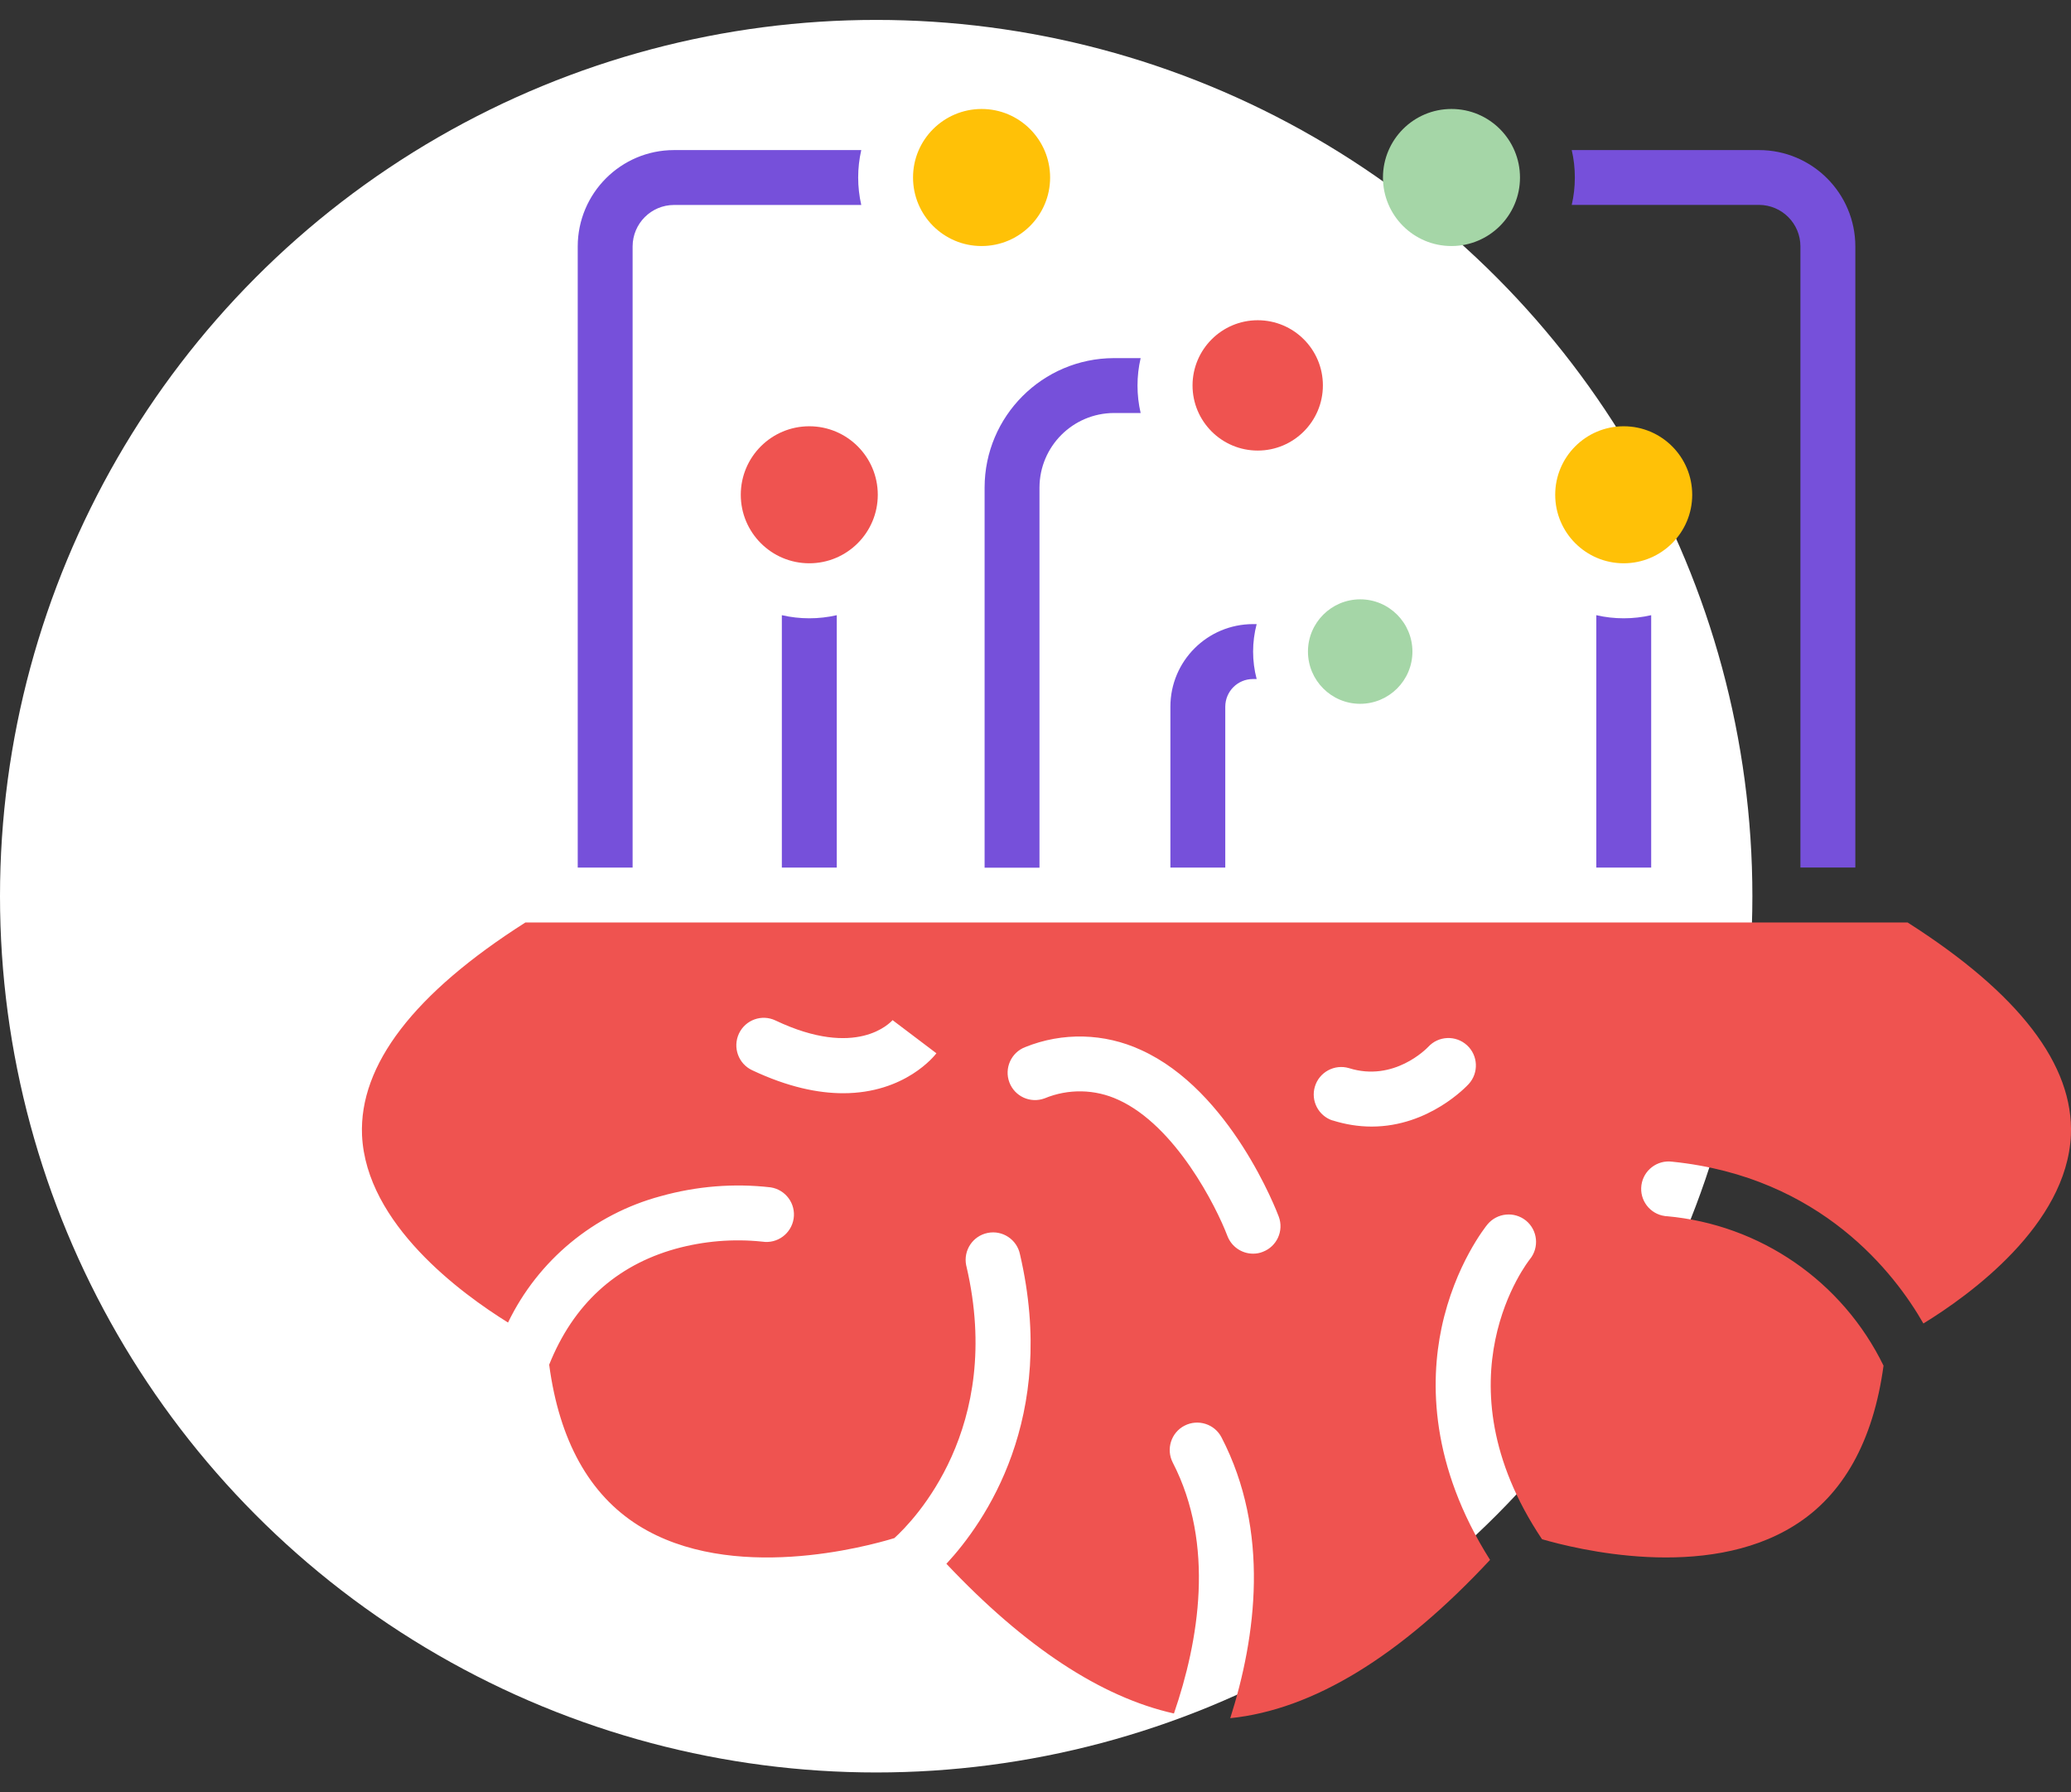 <?xml version="1.0" encoding="UTF-8"?> <svg xmlns="http://www.w3.org/2000/svg" width="52" height="45" viewBox="0 0 52 45" fill="none"><rect x="0" y="0" width="52" height="45" fill="#333333" stroke="none"/><g id="Group 1597882403"><circle id="Ellipse 271" cx="22" cy="22.5" r="22" fill="white"></circle><g id="Layer 1-2"><g id="555095256"><g id="555097944"><path id="&lt;Compound Path&gt;" fill-rule="evenodd" clip-rule="evenodd" d="M9.09 28.501C9.192 30.73 11.586 32.478 12.756 33.204C13.512 31.639 14.91 30.483 16.587 30.032C17.487 29.78 18.424 29.703 19.351 29.81C19.726 29.869 19.985 30.219 19.927 30.596C19.868 30.972 19.518 31.231 19.141 31.173C18.408 31.096 17.668 31.158 16.959 31.354C15.461 31.774 14.394 32.752 13.789 34.262C14.043 36.168 14.798 37.524 16.028 38.297C18.36 39.761 21.785 38.822 22.456 38.616C22.933 38.183 25.211 35.859 24.268 31.802C24.265 31.79 24.263 31.777 24.259 31.765C24.185 31.391 24.426 31.029 24.8 30.954C25.173 30.879 25.536 31.121 25.611 31.494C26.564 35.601 24.729 38.219 23.763 39.261C25.732 41.347 27.645 42.61 29.476 43.019C30.102 41.198 30.511 38.783 29.447 36.721C29.273 36.384 29.404 35.967 29.742 35.793C30.08 35.619 30.497 35.75 30.671 36.088C31.893 38.445 31.541 41.09 30.89 43.137C32.962 42.925 35.151 41.591 37.413 39.163C35.907 36.782 35.91 34.696 36.195 33.339C36.529 31.754 37.313 30.783 37.347 30.742C37.589 30.449 38.021 30.406 38.317 30.646C38.61 30.888 38.653 31.32 38.413 31.615C38.388 31.647 36.024 34.619 38.718 38.644C39.565 38.889 42.816 39.704 45.055 38.299C46.282 37.534 47.035 36.179 47.293 34.287C46.261 32.169 44.196 30.744 41.849 30.534C41.833 30.534 41.817 30.534 41.802 30.53C41.427 30.479 41.162 30.132 41.214 29.755C41.265 29.38 41.612 29.115 41.989 29.166C45.735 29.549 47.588 31.992 48.294 33.228C49.454 32.517 51.892 30.756 51.997 28.505C52.075 26.739 50.697 24.942 47.897 23.16H13.192C10.392 24.941 9.016 26.739 9.09 28.501ZM33.456 28.13H33.454C33.104 28.012 32.908 27.637 33.015 27.281C33.123 26.917 33.508 26.709 33.872 26.817C34.998 27.171 35.818 26.328 35.859 26.285C36.115 26.004 36.552 25.985 36.833 26.241C37.114 26.497 37.134 26.934 36.878 27.215C36.83 27.267 35.884 28.284 34.439 28.284C34.105 28.284 33.774 28.229 33.456 28.128V28.13ZM25.741 26.289C26.678 25.91 27.729 25.937 28.647 26.36C30.898 27.377 32.06 30.415 32.108 30.545C32.241 30.901 32.06 31.297 31.704 31.43C31.628 31.461 31.546 31.475 31.464 31.475C31.176 31.475 30.92 31.297 30.818 31.029C30.541 30.299 29.52 28.265 28.079 27.612C27.496 27.342 26.824 27.329 26.23 27.575C25.874 27.708 25.479 27.53 25.344 27.174C25.211 26.819 25.389 26.424 25.741 26.289ZM18.554 25.949C18.717 25.604 19.127 25.456 19.471 25.62C21.51 26.588 22.351 25.68 22.419 25.604L22.413 25.613L23.512 26.444C23.47 26.499 22.73 27.447 21.17 27.447C20.544 27.447 19.785 27.294 18.885 26.869C18.54 26.707 18.392 26.296 18.554 25.949Z" fill="#EF5350"></path></g><g id="555096792"><path id="&lt;Path&gt;" d="M39.542 4.456C39.542 4.687 39.517 4.918 39.464 5.144H44.166C44.74 5.146 45.205 5.61 45.206 6.185V21.78H46.585V6.186C46.583 4.852 45.502 3.769 44.166 3.768H39.464C39.517 3.993 39.542 4.223 39.542 4.456Z" fill="#7650DA"></path></g><g id="555095976"><path id="&lt;Path&gt;_2" d="M34.724 4.456C34.724 5.407 35.494 6.177 36.444 6.177C37.394 6.177 38.165 5.407 38.165 4.458C38.165 3.508 37.395 2.736 36.446 2.736H36.444C35.494 2.736 34.726 3.506 34.724 4.456Z" fill="#A5D6A7"></path></g><g id="555096240"><path id="&lt;Path&gt;_3" d="M14.506 6.186V21.782H15.884V6.186C15.886 5.612 16.35 5.146 16.925 5.146H21.625C21.522 4.692 21.522 4.221 21.625 3.768H16.923C15.589 3.769 14.508 4.852 14.506 6.186Z" fill="#7650DA"></path></g><g id="555096216"><path id="&lt;Path&gt;_4" d="M22.925 4.456C22.925 5.407 23.695 6.177 24.645 6.177C25.597 6.177 26.367 5.407 26.367 4.458C26.367 3.508 25.597 2.736 24.647 2.736C24.646 2.736 24.644 2.736 24.642 2.736C23.694 2.74 22.925 3.508 22.925 4.456Z" fill="#FFC107"></path></g><g id="555096048"><path id="&lt;Path&gt;_5" d="M40.081 15.445V21.782H41.459V15.445C41.004 15.549 40.534 15.549 40.081 15.445Z" fill="#7650DA"></path></g><g id="555096456"><path id="&lt;Path&gt;_6" d="M39.049 12.422C39.049 13.371 39.819 14.142 40.769 14.142C41.719 14.142 42.489 13.371 42.489 12.422C42.489 11.472 41.719 10.702 40.769 10.702C39.818 10.702 39.049 11.472 39.049 12.422Z" fill="#FFC107"></path></g><g id="555095880"><path id="&lt;Path&gt;_7" d="M19.631 15.445V21.782H21.01V15.445C20.556 15.549 20.085 15.549 19.631 15.445Z" fill="#7650DA"></path></g><g id="555096504"><path id="&lt;Path&gt;_8" d="M18.6 12.422C18.6 13.371 19.37 14.142 20.32 14.142C21.27 14.142 22.04 13.371 22.04 12.422C22.04 11.472 21.27 10.702 20.32 10.702C19.37 10.702 18.6 11.472 18.6 12.422Z" fill="#EF5350"></path></g><g id="555095136"><path id="&lt;Path&gt;_9" d="M29.387 17.741V21.782H30.765V17.741C30.767 17.357 31.076 17.048 31.46 17.048H31.553C31.434 16.596 31.434 16.123 31.553 15.669H31.46C30.315 15.671 29.388 16.596 29.387 17.741Z" fill="#7650DA"></path></g><g id="555095448"><path id="&lt;Path&gt;_10" d="M32.841 16.358C32.841 17.081 33.428 17.67 34.151 17.67C34.875 17.67 35.464 17.083 35.464 16.359C35.464 15.636 34.877 15.047 34.153 15.047H34.151C33.429 15.049 32.842 15.634 32.841 16.358Z" fill="#A5D6A7"></path></g><g id="555095064"><path id="&lt;Path&gt;_11" d="M24.722 12.239V21.784H26.1V12.239C26.104 11.207 26.938 10.373 27.969 10.369H28.64C28.535 9.916 28.535 9.444 28.64 8.991H27.969C26.178 8.995 24.725 10.448 24.722 12.239Z" fill="#7650DA"></path></g><g id="555095400"><path id="&lt;Path&gt;_12" d="M29.943 9.676C29.943 10.579 30.676 11.312 31.58 11.312C32.483 11.312 33.216 10.579 33.216 9.676C33.216 8.772 32.483 8.04 31.58 8.04C30.676 8.04 29.945 8.774 29.943 9.676Z" fill="#EF5350"></path></g></g></g></g></svg> 